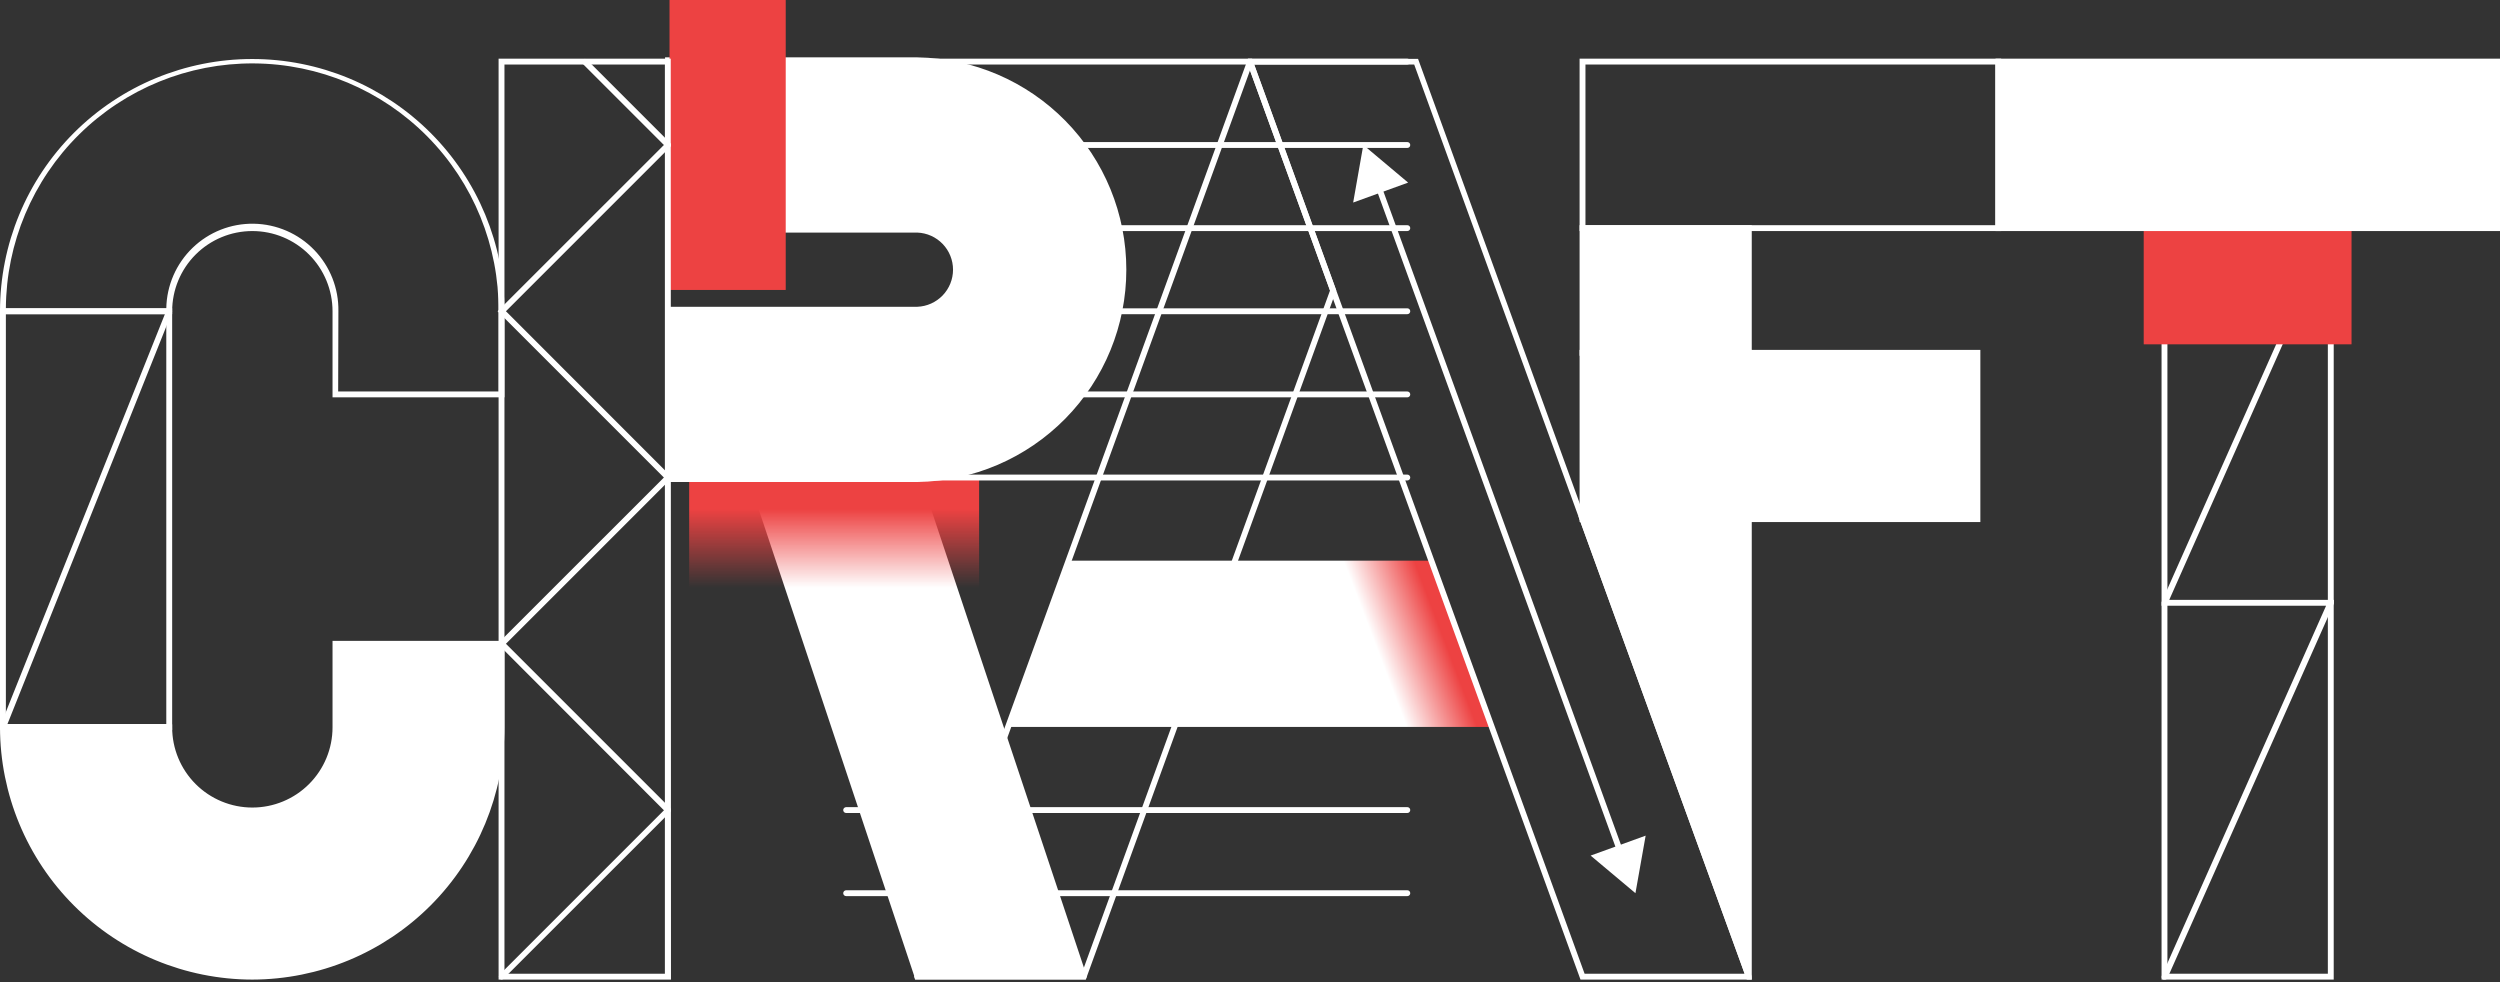 <?xml version="1.0" encoding="UTF-8"?> <svg xmlns="http://www.w3.org/2000/svg" width="560" height="220" viewBox="0 0 560 220" fill="none"><rect x="0" y="0" width="560" height="220" fill="#333333" stroke="none"/> <path d="M206.134 106.758L205.989 106.311H167.359L204.885 218.915L205.03 219.362H243.213L243.449 218.705L206.134 106.758ZM205.989 218.048L169.199 107.677H204.977L241.768 218.048H205.989Z" fill="white"></path> <path d="M243.211 219.428H204.976L204.766 218.757L279.542 13.139H280.462L299.317 65.066L299.238 65.29L243.211 219.428ZM206.421 218.114H242.292L297.924 65.066L280.002 15.767L206.421 218.114Z" fill="white"></path> <path d="M225.828 162.836H334.175L320.629 125.586H239.362L225.828 162.836Z" fill="url(#paint0_linear)"></path> <path d="M392.397 219.427H354.03L353.872 218.994L279.293 13.849L279.543 13.192H317.647L317.804 13.625L392.344 218.6L392.397 219.427ZM354.95 218.114H390.794L316.78 14.453H280.935L354.95 218.114Z" fill="white"></path> <path d="M522.752 219.428H484.188V50.442H522.752V219.428ZM485.501 218.114H521.438V51.756H485.501V218.114Z" fill="white"></path> <path d="M484.844 219.428C484.758 219.444 484.668 219.444 484.582 219.428C484.502 219.394 484.43 219.344 484.37 219.281C484.31 219.219 484.264 219.145 484.233 219.064C484.202 218.983 484.188 218.897 484.192 218.81C484.195 218.724 484.216 218.639 484.253 218.56L521.043 135.69H484.188V134.889L521.49 50.968C521.525 50.888 521.574 50.816 521.636 50.756C521.699 50.696 521.772 50.648 521.853 50.617C521.933 50.585 522.019 50.569 522.106 50.571C522.193 50.572 522.278 50.591 522.357 50.626C522.516 50.698 522.64 50.829 522.704 50.99C522.767 51.152 522.766 51.333 522.699 51.493L485.909 134.376H522.804V135.178L485.501 219.099C485.438 219.214 485.342 219.308 485.224 219.366C485.107 219.425 484.974 219.446 484.844 219.428Z" fill="white"></path> <path d="M168.266 106.968H205.516L242.753 218.705H205.516L168.266 106.968Z" fill="white"></path> <path d="M219.323 106.968H154.375V132.997H219.323V106.968Z" fill="url(#paint1_linear)"></path> <path d="M526.744 51.099H480.191V77.128H526.744V51.099Z" fill="url(#paint2_linear)"></path> <path d="M205.513 107.468L205.521 107.468C217.865 107.26 229.633 102.211 238.29 93.408C246.946 84.606 251.797 72.754 251.797 60.408C251.797 48.063 246.946 36.211 238.29 27.408C229.633 18.606 217.865 13.556 205.521 13.349V13.349H205.513H149.973H149.473V13.849V51.099V51.599H149.973H205.503C207.779 51.687 209.933 52.652 211.513 54.293C213.095 55.935 213.979 58.127 213.979 60.408C213.979 62.689 213.095 64.881 211.513 66.524C209.933 68.164 207.779 69.13 205.503 69.218H149.973H149.473V69.718V106.968V107.468H149.973L205.513 107.468Z" fill="white" stroke="white"></path> <path d="M176.002 0H149.973V64.948H176.002V0Z" fill="url(#paint3_linear)"></path> <path d="M56.499 218.705C41.691 218.68 27.498 212.786 17.03 202.313C6.562 191.84 0.674 177.643 0.656 162.836H37.906C37.906 167.774 39.868 172.51 43.36 176.001C46.851 179.493 51.587 181.455 56.525 181.455C61.463 181.455 66.198 179.493 69.69 176.001C73.182 172.51 75.143 167.774 75.143 162.836V144.218H112.394V162.836C112.373 177.651 106.476 191.854 95.998 202.327C85.519 212.801 71.314 218.691 56.499 218.705Z" fill="white"></path> <path d="M56.499 219.428C41.522 219.403 27.166 213.443 16.575 202.853C5.985 192.262 0.024 177.905 0 162.928L0 162.271H38.564V162.928C38.564 167.692 40.456 172.261 43.825 175.629C47.193 178.998 51.762 180.89 56.526 180.89C61.289 180.89 65.858 178.998 69.226 175.629C72.595 172.261 74.487 167.692 74.487 162.928V143.548H112.999V162.836C112.999 177.829 107.049 192.21 96.456 202.82C85.863 213.43 71.492 219.403 56.499 219.428ZM1.314 163.493C1.357 170.74 2.827 177.908 5.64 184.587C8.454 191.266 12.555 197.325 17.71 202.419C28.12 212.707 42.192 218.437 56.828 218.35C64.075 218.307 71.242 216.837 77.921 214.024C84.6 211.211 90.66 207.11 95.754 201.955C100.847 196.8 104.876 190.692 107.61 183.98C110.343 177.268 111.728 170.083 111.685 162.836V144.862H75.801V162.836C75.888 167.949 73.941 172.886 70.388 176.562C66.834 180.239 61.966 182.353 56.854 182.44C51.742 182.527 46.804 180.58 43.128 177.027C39.452 173.474 37.337 168.606 37.25 163.493H1.314Z" fill="white"></path> <path d="M559.347 13.849H447.609V51.099H559.347V13.849Z" fill="white"></path> <path d="M559.999 51.756H447V13.139H559.999V51.756ZM448.314 50.442H558.685V14.453H448.314V50.442Z" fill="white"></path> <path d="M112.999 89.006H74.487V69.718C74.487 64.954 72.595 60.385 69.226 57.017C65.858 53.648 61.289 51.756 56.526 51.756C51.762 51.756 47.193 53.648 43.825 57.017C40.456 60.385 38.564 64.954 38.564 69.718V70.375H0V69.718C0 54.733 5.953 40.362 16.548 29.767C27.144 19.171 41.515 13.218 56.499 13.218C71.484 13.218 85.855 19.171 96.45 29.767C107.046 40.362 112.999 54.733 112.999 69.718V89.006ZM75.749 87.692H111.685V69.718C111.772 55.082 106.041 41.01 95.754 30.599C85.466 20.189 71.464 14.291 56.828 14.204C42.192 14.117 28.12 19.847 17.71 30.135C7.299 40.423 1.401 54.425 1.314 69.061H37.25C37.337 63.949 39.452 59.08 43.128 55.527C46.804 51.974 51.742 50.027 56.854 50.114C61.966 50.201 66.834 52.315 70.388 55.992C73.941 59.668 75.888 64.606 75.801 69.718L75.749 87.692Z" fill="white"></path> <path d="M442.952 79.033H391.734V116.284H442.952V79.033Z" fill="white"></path> <path d="M443.6 116.94H391.043V78.376H443.6V116.94ZM392.357 115.626H442.287V79.69H392.357V115.626Z" fill="white"></path> <path d="M448.261 51.756H353.828V13.139H448.261V51.756ZM355.142 50.442H446.947V14.453H355.142V50.442Z" fill="white"></path> <path d="M38.564 163.493H0V69.061H38.564V163.493ZM1.314 162.18H37.25V70.375H1.314V162.18Z" fill="white"></path> <path d="M150.3 219.428H111.684V13.139H150.248L150.3 219.428ZM112.998 218.114H148.934V14.453H112.998V218.114Z" fill="white"></path> <path d="M315.24 14.453H189.536C189.362 14.453 189.195 14.384 189.071 14.261C188.948 14.138 188.879 13.971 188.879 13.796C188.882 13.623 188.953 13.458 189.075 13.335C189.198 13.213 189.363 13.143 189.536 13.139H315.24C315.415 13.139 315.582 13.209 315.705 13.332C315.828 13.455 315.897 13.622 315.897 13.796C315.897 13.883 315.88 13.968 315.847 14.048C315.814 14.127 315.766 14.2 315.705 14.261C315.644 14.322 315.571 14.37 315.492 14.403C315.412 14.436 315.327 14.453 315.24 14.453Z" fill="white"></path> <path d="M315.24 33.138H189.536C189.363 33.135 189.198 33.064 189.075 32.942C188.953 32.819 188.882 32.654 188.879 32.481C188.879 32.307 188.948 32.14 189.071 32.016C189.195 31.893 189.362 31.824 189.536 31.824H315.24C315.415 31.824 315.582 31.893 315.705 32.016C315.828 32.14 315.897 32.307 315.897 32.481C315.897 32.567 315.88 32.653 315.847 32.732C315.814 32.812 315.766 32.885 315.705 32.946C315.644 33.007 315.571 33.055 315.492 33.088C315.412 33.121 315.327 33.138 315.24 33.138Z" fill="white"></path> <path d="M315.24 51.756H189.536C189.362 51.756 189.195 51.687 189.071 51.563C188.948 51.44 188.879 51.273 188.879 51.099C188.879 50.925 188.948 50.758 189.071 50.634C189.195 50.511 189.362 50.442 189.536 50.442H315.24C315.415 50.442 315.582 50.511 315.705 50.634C315.828 50.758 315.897 50.925 315.897 51.099C315.897 51.273 315.828 51.44 315.705 51.563C315.582 51.687 315.415 51.756 315.24 51.756Z" fill="white"></path> <path d="M315.24 70.374H189.536C189.362 70.374 189.195 70.305 189.071 70.182C188.948 70.059 188.879 69.892 188.879 69.718C188.882 69.544 188.953 69.379 189.075 69.257C189.198 69.134 189.363 69.064 189.536 69.061H315.24C315.415 69.061 315.582 69.13 315.705 69.253C315.828 69.376 315.897 69.543 315.897 69.718C315.897 69.804 315.88 69.889 315.847 69.969C315.814 70.049 315.766 70.121 315.705 70.182C315.644 70.243 315.571 70.291 315.492 70.325C315.412 70.358 315.327 70.374 315.24 70.374Z" fill="white"></path> <path d="M315.24 89.006H189.536C189.363 89.003 189.198 88.933 189.075 88.81C188.953 88.688 188.882 88.523 188.879 88.35C188.879 88.175 188.948 88.008 189.071 87.885C189.195 87.762 189.362 87.692 189.536 87.692H315.24C315.415 87.692 315.582 87.762 315.705 87.885C315.828 88.008 315.897 88.175 315.897 88.35C315.897 88.436 315.88 88.521 315.847 88.601C315.814 88.681 315.766 88.753 315.705 88.814C315.644 88.875 315.571 88.923 315.492 88.956C315.412 88.99 315.327 89.006 315.24 89.006Z" fill="white"></path> <path d="M315.24 107.625H189.536C189.362 107.625 189.195 107.556 189.071 107.432C188.948 107.309 188.879 107.142 188.879 106.968C188.879 106.794 188.948 106.627 189.071 106.503C189.195 106.38 189.362 106.311 189.536 106.311H315.24C315.415 106.311 315.582 106.38 315.705 106.503C315.828 106.627 315.897 106.794 315.897 106.968C315.897 107.142 315.828 107.309 315.705 107.432C315.582 107.556 315.415 107.625 315.24 107.625Z" fill="white"></path> <path d="M315.24 182.112H189.536C189.362 182.112 189.195 182.043 189.071 181.919C188.948 181.796 188.879 181.629 188.879 181.455C188.882 181.282 188.953 181.117 189.075 180.994C189.198 180.872 189.363 180.801 189.536 180.798H315.24C315.415 180.798 315.582 180.867 315.705 180.99C315.828 181.114 315.897 181.281 315.897 181.455C315.897 181.541 315.88 181.627 315.847 181.706C315.814 181.786 315.766 181.858 315.705 181.919C315.644 181.98 315.571 182.029 315.492 182.062C315.412 182.095 315.327 182.112 315.24 182.112Z" fill="white"></path> <path d="M315.24 200.73H189.536C189.362 200.73 189.195 200.661 189.071 200.538C188.948 200.415 188.879 200.248 188.879 200.073C188.882 199.9 188.953 199.735 189.075 199.613C189.198 199.49 189.363 199.42 189.536 199.417H315.24C315.415 199.417 315.582 199.486 315.705 199.609C315.828 199.732 315.897 199.899 315.897 200.073C315.897 200.16 315.88 200.245 315.847 200.325C315.814 200.405 315.766 200.477 315.705 200.538C315.644 200.599 315.571 200.647 315.492 200.68C315.412 200.713 315.327 200.73 315.24 200.73Z" fill="white"></path> <path d="M0.657 163.493C0.575 163.51 0.49 163.51 0.407 163.493C0.327 163.461 0.254 163.414 0.193 163.354C0.131 163.293 0.082 163.221 0.049 163.141C0.016 163.062 -0.001 162.976 1.53968e-05 162.89C0.001 162.804 0.019 162.718 0.053 162.639L37.29 69.481C37.354 69.319 37.48 69.189 37.641 69.12C37.801 69.051 37.982 69.049 38.144 69.113C38.306 69.177 38.436 69.304 38.505 69.464C38.574 69.624 38.576 69.805 38.512 69.967L1.314 163.073C1.268 163.206 1.178 163.32 1.058 163.397C0.939 163.473 0.798 163.507 0.657 163.493Z" fill="white"></path> <path d="M112.394 219.428C112.308 219.429 112.222 219.412 112.143 219.378C112.064 219.344 111.993 219.294 111.934 219.23C111.872 219.169 111.823 219.097 111.79 219.017C111.757 218.937 111.74 218.851 111.74 218.764C111.74 218.677 111.757 218.591 111.79 218.511C111.823 218.431 111.872 218.359 111.934 218.298L148.724 181.507L111.461 144.205L148.711 106.968L111.461 69.718L148.711 32.48L130.552 14.322C130.429 14.198 130.359 14.03 130.359 13.855C130.359 13.68 130.429 13.513 130.552 13.389C130.676 13.265 130.844 13.196 131.019 13.196C131.194 13.196 131.362 13.265 131.485 13.389L150.301 32.205V32.743L113.327 69.718L150.288 106.692V107.244L113.327 144.205L150.301 181.179V181.731L112.854 219.165C112.801 219.24 112.733 219.302 112.653 219.348C112.574 219.393 112.485 219.421 112.394 219.428Z" fill="white"></path> <path d="M354.484 55.79V79.033H391.735V51.099H354.484V55.79Z" fill="white"></path> <path d="M392.392 79.691H353.828V50.442H392.392V79.691ZM355.142 78.377H391.078V51.756H355.142V78.377Z" fill="white"></path> <path d="M354.484 85.288V116.284H391.735V79.033H354.484V85.288Z" fill="white"></path> <path d="M392.392 116.94H353.828V78.376H392.392V116.94ZM355.142 115.626H391.078V79.69H355.142V115.626Z" fill="white"></path> <path d="M354.484 116.283H391.735V218.705L354.484 116.283Z" fill="white"></path> <path d="M392.395 219.427H391.278L353.555 115.626H392.395V219.427ZM355.42 116.94L391.081 214.986V116.94H355.42Z" fill="white"></path> <path d="M309.243 41.117L308.008 41.566L362.503 191.452L363.738 191.003L309.243 41.117Z" fill="white"></path> <path d="M368.625 187.184L366.339 200.073L356.301 191.651L368.625 187.184Z" fill="white"></path> <path d="M315.421 40.903L305.382 32.468L303.109 45.37L315.421 40.903Z" fill="white"></path> <path d="M456.907 42.44C456.733 42.44 456.566 42.371 456.442 42.248C456.319 42.125 456.25 41.958 456.25 41.783C456.253 41.61 456.324 41.445 456.446 41.323C456.569 41.2 456.734 41.13 456.907 41.127C459.201 41.127 461.402 40.216 463.025 38.595C464.649 36.974 465.562 34.775 465.566 32.481C465.566 32.306 465.635 32.139 465.758 32.016C465.881 31.893 466.049 31.824 466.223 31.824C466.397 31.824 466.564 31.893 466.687 32.016C466.811 32.139 466.88 32.306 466.88 32.481C466.876 35.123 465.824 37.657 463.954 39.524C462.084 41.392 459.55 42.44 456.907 42.44Z" fill="white"></path> <defs> <linearGradient id="paint0_linear" x1="319.223" y1="131.906" x2="305.335" y2="137.175" gradientUnits="userSpaceOnUse"> <stop stop-color="#ED4242"></stop> <stop offset="1" stop-color="white"></stop> </linearGradient> <linearGradient id="paint1_linear" x1="186.856" y1="114.076" x2="186.856" y2="131.683" gradientUnits="userSpaceOnUse"> <stop stop-color="#ED4242"></stop> <stop offset="1" stop-color="#ED4242" stop-opacity="0"></stop> </linearGradient> <linearGradient id="paint2_linear" x1="9477" y1="7646.39" x2="9477" y2="7995.18" gradientUnits="userSpaceOnUse"> <stop stop-color="#ED4242"></stop> <stop offset="1" stop-color="#ED4242" stop-opacity="0"></stop> </linearGradient> <linearGradient id="paint3_linear" x1="2578.34" y1="-5845.74" x2="3448.64" y2="-5845.74" gradientUnits="userSpaceOnUse"> <stop stop-color="#ED4242"></stop> <stop offset="1" stop-color="#ED4242" stop-opacity="0"></stop> </linearGradient> </defs> </svg> 